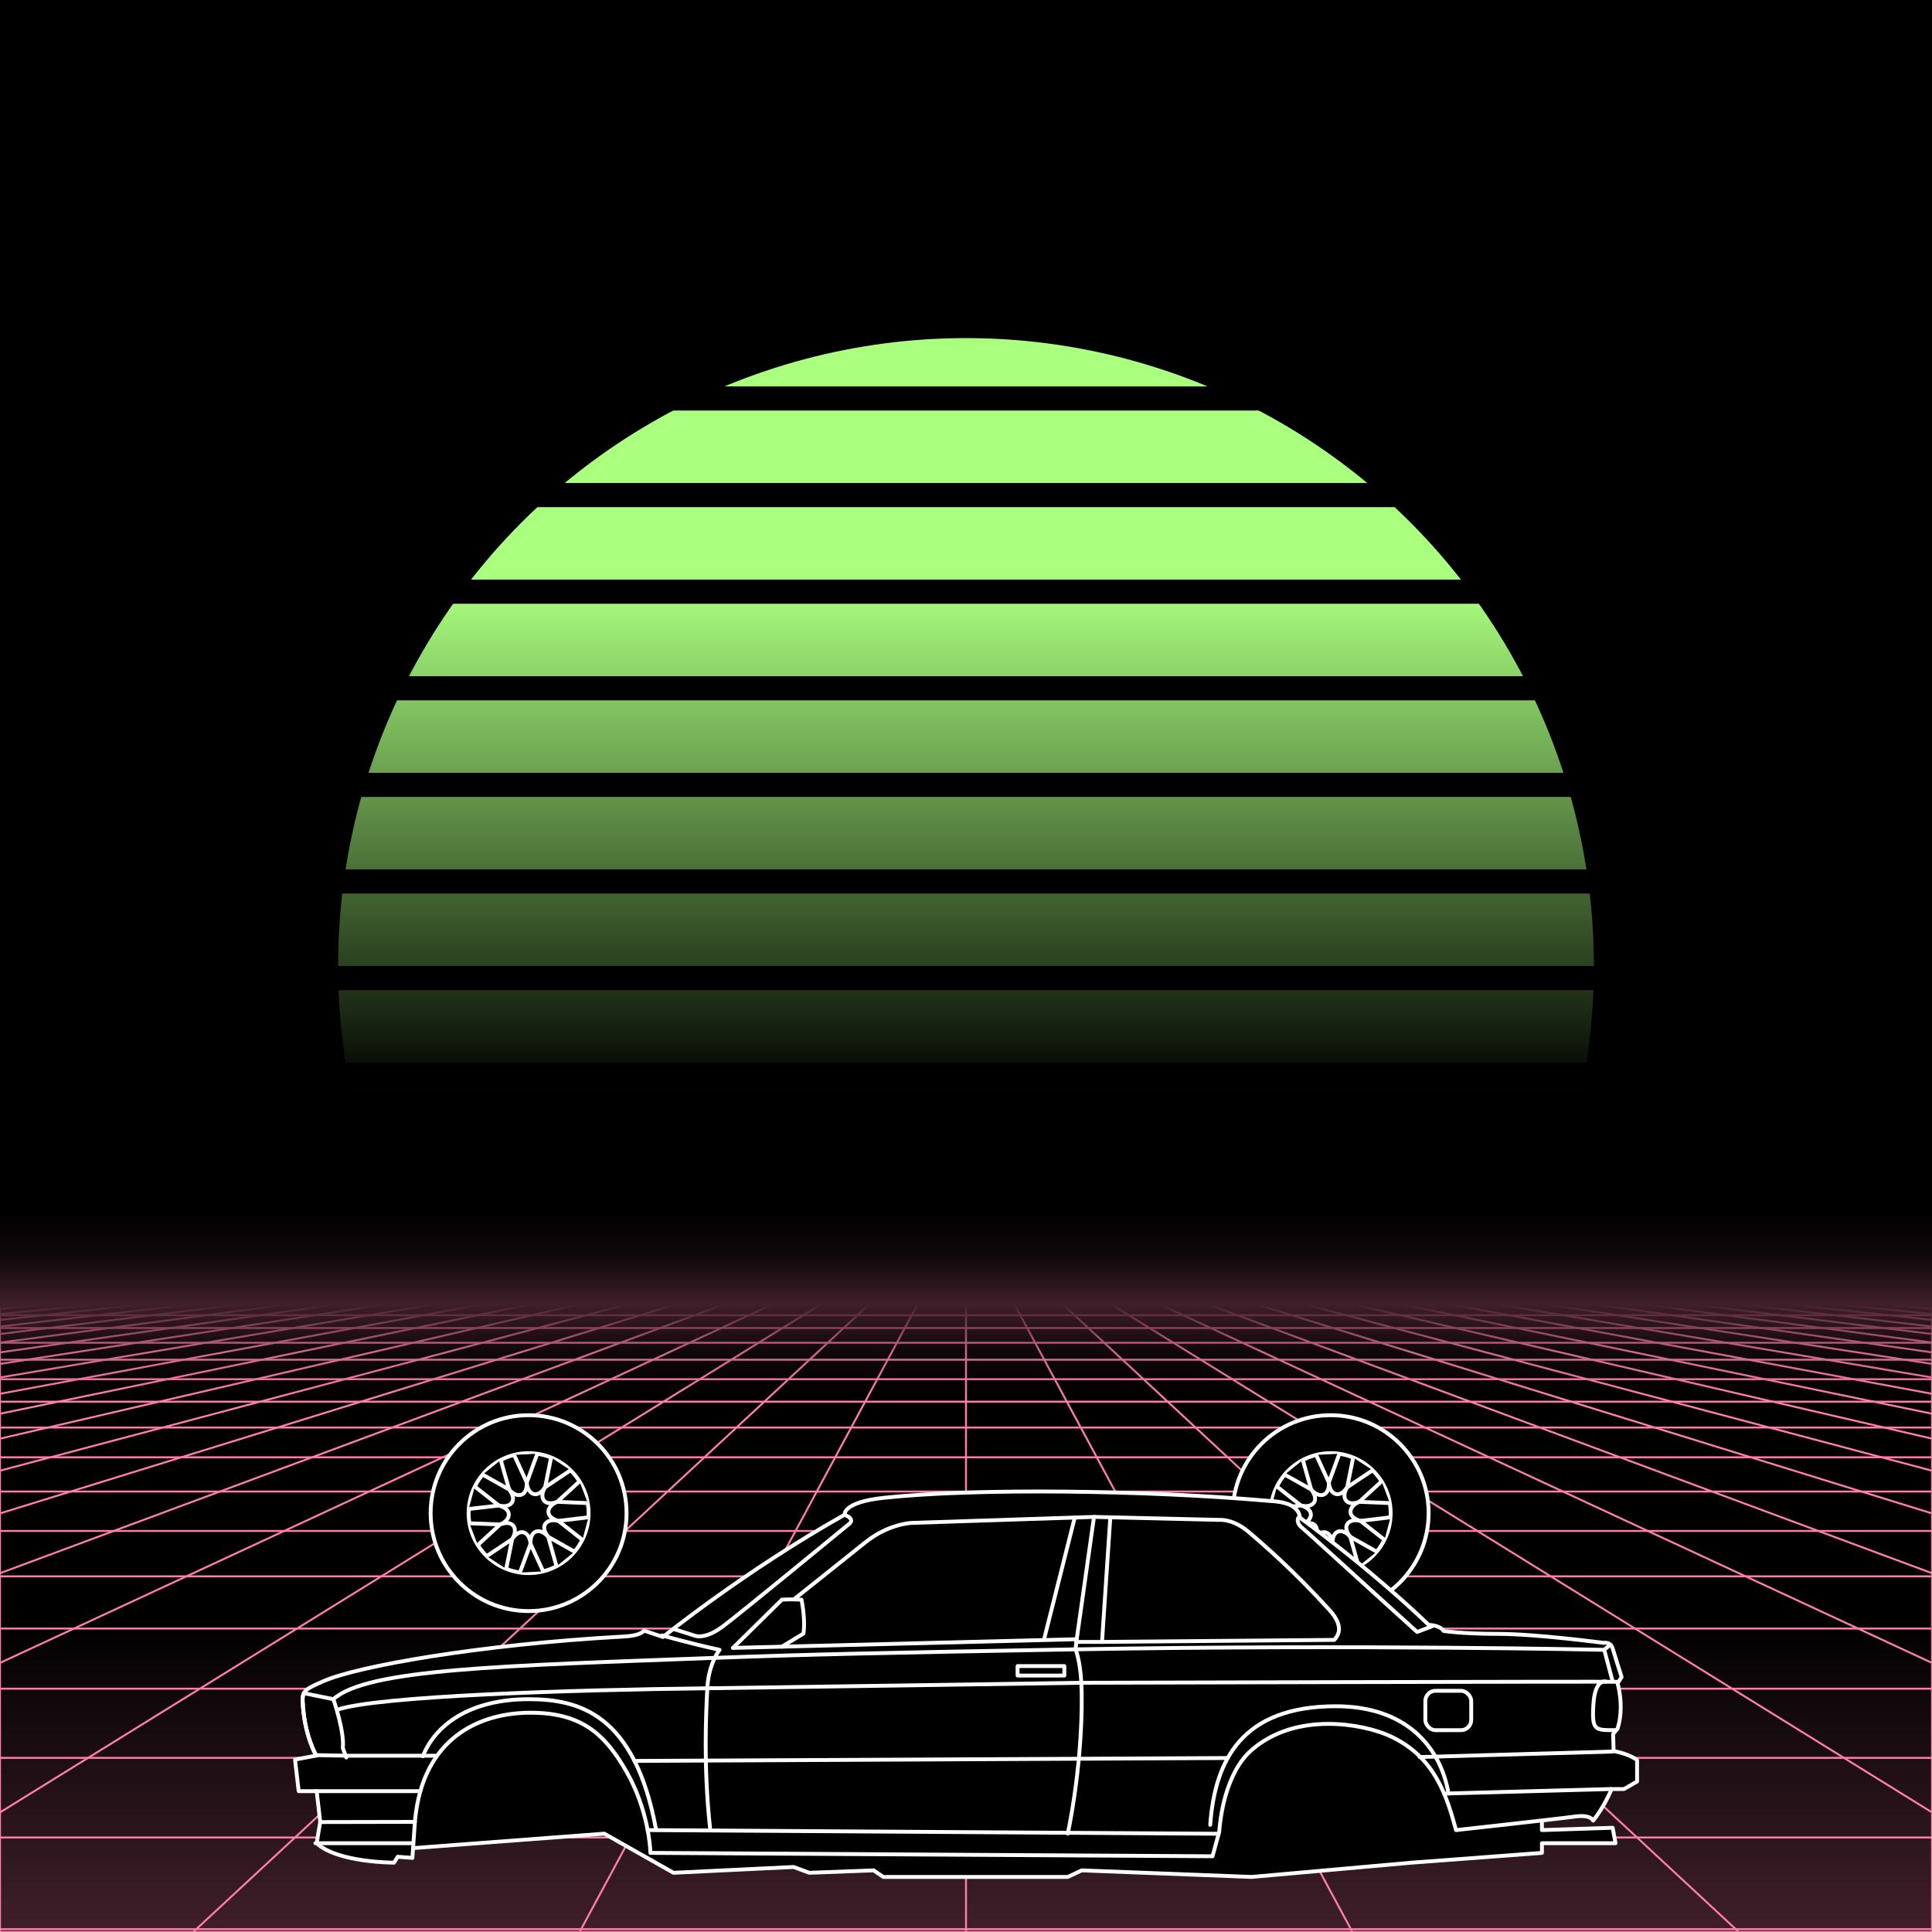 <svg xmlns="http://www.w3.org/2000/svg" viewBox="0 0 2000 2000" width="350" height="350">
    <defs>
        <linearGradient id="moon-grad" x1="0" x2="0" y1="0" y2="1">
            <stop offset="20%" stop-color="#aaff7f" stop-opacity="1"/>
            <stop offset="60%" stop-color="#aaff7f" stop-opacity="0"/>
        </linearGradient>

        <linearGradient id="star-grad" x1="0" y1="0" x2="1" y2="0">
            <stop offset="0%" stop-color="#ffffff" stop-opacity="0"/>
            <stop offset="80%" stop-color="#ffffff" stop-opacity=".5"/>
            <stop offset="100%" stop-color="#ffffff" stop-opacity="1"/>
        </linearGradient>

        <linearGradient id="bg-grad" x1="0" x2="0" y1="0" y2="1">
            <stop offset="25%" stop-color="#3f1f2a" stop-opacity="1"/>
            <stop offset="100%" stop-color="#000000" stop-opacity="1"/>
        </linearGradient>

        <linearGradient id="fog-grad" x1="0" x2="0" y1="0" y2="1">
            <stop offset="0%" stop-color="#3f1f2a" stop-opacity="0"/>
            <stop offset="25%" stop-color="#3f1f2a" stop-opacity=".25"/>
            <stop offset="50%" stop-color="#3f1f2a" stop-opacity="1"/>
            <stop offset="75%" stop-color="#3f1f2a" stop-opacity=".25"/>
            <stop offset="100%" stop-color="#3f1f2a" stop-opacity="0"/>
        </linearGradient>

        <linearGradient id="undergrid-grad" x1="0" x2="0" y1="0" y2="1">
            <stop offset="50%" stop-color="#000000" stop-opacity="1"/>
            <stop offset="100%" stop-color="#3f1f2a" stop-opacity="1"/>
        </linearGradient>

        <linearGradient id="flame-grad" x1="0" x2="1" y1="0" y2="0">
            <stop offset="0%" stop-color="#ffffff" stop-opacity="1"/>
            <stop offset="100%" stop-color="#0000ff" stop-opacity="0"/>
        </linearGradient>

        <linearGradient id="thrust-grad" x1="0" x2="0" y1="0" y2="1">
            <stop offset="0%" stop-color="#ffffff" stop-opacity="1"/>
            <stop offset="25%" stop-color="#ffffff" stop-opacity=".5"/>
            <stop offset="100%" stop-color="#ffffff" stop-opacity="0"/>
        </linearGradient>


        <style>
            #vmount                         {fill:url(#bg-grad); stroke:#ff7faa; stroke-width:2px;}
            #sky, #moonstripes              {fill:#000000}
            .background                     {fill:url(#bg-grad); stroke:#ff7faa; stroke-width:2px;}
            #mooncircle                     {fill:url(#moon-grad);}
            #grid                           {stroke-width:2px; fill:none; stroke:#ff7faa;}
            #star                           {stroke-width:10px; fill:none; stroke:url(#star-grad); stroke-linecap:round;}
            #undergrid                      {fill:url(#undergrid-grad);}
            #fog                            {fill:url(#fog-grad);}
            #pink,#aqua                     {fill:none;  stroke-linecap:round; stroke-linejoin:round; stroke-width:4px;}
            #gleam                          {fill:none;  stroke-linecap:round; stroke-linejoin:round; stroke-width:25px; stroke:white;}
            #pink,#outline,#under           {stroke:#ffffff;}
            #aqua, #gun, #frontgun          {stroke:#ffffff;}                    
            #outline,#under,#gun,#frontgun  {fill:#000000; stroke-linecap:round; stroke-linejoin:round; stroke-width:4px;}
            .wheel                          {fill:#000000; stroke:#ffffff; stroke-width:4px;}
            #laser                          {stroke-width:15px; stroke:#7faaff;}
            

            #gun, #frontgun                 {stroke:#ffffff;}

            #flame        				    {fill:url(#flame-grad); stroke:none; }
            #rocket                         {stroke:#ffffff; stroke-width:4px; fill:#000000;}
            .stripe                         {stroke:#7f0000;}
			#housing 					    {stroke:#ffffff;stroke-width:4px; fill:#000000}

            .jet                            {stroke:#ffffff; stroke-width:4; fill:#000000}
            .thrust                         {fill:url(#thrust-grad);}

        </style>

    </defs>

    <g id="sky"><rect width="2000" height="2000"/></g>

    <g id="moon">
        <circle id="mooncircle" cx="1000" cy="1000" r="650"/>
        <g id="moonstripes">
            <animateTransform attributeName="transform" type="translate" from="0 50" to="0 150" dur="2s" repeatCount="indefinite"/>
            <rect x="0" y="0"     width="2000" height="25"/><rect x="0" y="100"   width="2000" height="25"/><rect x="0" y="200"   width="2000" height="25"/><rect x="0" y="300"   width="2000" height="25"/><rect x="0" y="400"   width="2000" height="25"/><rect x="0" y="500"   width="2000" height="25"/><rect x="0" y="600"   width="2000" height="25"/><rect x="0" y="700"   width="2000" height="25"/><rect x="0" y="800"   width="2000" height="25"/><rect x="0" y="900"   width="2000" height="25"/><rect x="0" y="1000"  width="2000" height="25"/><rect x="0" y="1100"  width="2000" height="25"/><rect x="0" y="1200"  width="2000" height="25"/>
        </g>
    </g>

    

    <g>
        <rect><animate id="fake" begin="4.9;swipe.end" dur=".1s" attributeName="visibility" from="hide" to="hide"/></rect>
        <path id="star" d="M-2425,799.8c616.2-355.8,1278-560.9,1942.8-627"/>
        <animateTransform id="swipe" attributeName="transform" type="rotate" from="0 0 5000" to="360 0 5000" dur="5s" begin="fake.end"/>
    </g>

    <g id="grid">
        <rect id="undergrid" x="0" y="1350" width="2000" height="650"/>
        <g id="hor">
            <line x1="0" y1="1350" x2="2000" y2="1350"></line><line x1="0" y1="1361.51" x2="2000" y2="1361.51"></line><line x1="0" y1="1374.758" x2="2000" y2="1374.758"></line><line x1="0" y1="1390.006" x2="2000" y2="1390.006"></line><line x1="0" y1="1407.557" x2="2000" y2="1407.557"></line><line x1="0" y1="1427.759" x2="2000" y2="1427.759"></line><line x1="0" y1="1451.01" x2="2000" y2="1451.01"></line><line x1="0" y1="1477.773" x2="2000" y2="1477.773"></line><line x1="0" y1="1508.576" x2="2000" y2="1508.576"></line><line x1="0" y1="1544.031" x2="2000" y2="1544.031"></line><line x1="0" y1="1584.84" x2="2000" y2="1584.84"></line><line x1="0" y1="1631.811" x2="2000" y2="1631.811"></line><line x1="0" y1="1685.874" x2="2000" y2="1685.874"></line><line x1="0" y1="1748.102" x2="2000" y2="1748.102"></line><line x1="0" y1="1819.725" x2="2000" y2="1819.725"></line><line x1="0" y1="1902.163" x2="2000" y2="1902.163"></line><line x1="0" y1="1997.05" x2="2000" y2="1997.05"></line>
        </g>
        <g id="ver">
            <line x1="0" y1="1350" x2="-7000.0" y2="2000"><animate attributeName="x1" values="0;50" dur="100ms" repeatCount="indefinite"/><animate attributeName="x2" values="-7000.0;-6600.0" dur="100ms" repeatCount="indefinite"/></line><line x1="50" y1="1350" x2="-6600.0" y2="2000"><animate attributeName="x1" values="50;100" dur="100ms" repeatCount="indefinite"/><animate attributeName="x2" values="-6600.0;-6200.0" dur="100ms" repeatCount="indefinite"/></line><line x1="100" y1="1350" x2="-6200.0" y2="2000"><animate attributeName="x1" values="100;150" dur="100ms" repeatCount="indefinite"/><animate attributeName="x2" values="-6200.0;-5800.0" dur="100ms" repeatCount="indefinite"/></line><line x1="150" y1="1350" x2="-5800.0" y2="2000"><animate attributeName="x1" values="150;200" dur="100ms" repeatCount="indefinite"/><animate attributeName="x2" values="-5800.0;-5400.0" dur="100ms" repeatCount="indefinite"/></line><line x1="200" y1="1350" x2="-5400.0" y2="2000"><animate attributeName="x1" values="200;250" dur="100ms" repeatCount="indefinite"/><animate attributeName="x2" values="-5400.0;-5000.0" dur="100ms" repeatCount="indefinite"/></line><line x1="250" y1="1350" x2="-5000.0" y2="2000"><animate attributeName="x1" values="250;300" dur="100ms" repeatCount="indefinite"/><animate attributeName="x2" values="-5000.0;-4600.0" dur="100ms" repeatCount="indefinite"/></line><line x1="300" y1="1350" x2="-4600.0" y2="2000"><animate attributeName="x1" values="300;350" dur="100ms" repeatCount="indefinite"/><animate attributeName="x2" values="-4600.0;-4200.0" dur="100ms" repeatCount="indefinite"/></line><line x1="350" y1="1350" x2="-4200.0" y2="2000"><animate attributeName="x1" values="350;400" dur="100ms" repeatCount="indefinite"/><animate attributeName="x2" values="-4200.0;-3800.0" dur="100ms" repeatCount="indefinite"/></line><line x1="400" y1="1350" x2="-3800.0" y2="2000"><animate attributeName="x1" values="400;450" dur="100ms" repeatCount="indefinite"/><animate attributeName="x2" values="-3800.0;-3400.0" dur="100ms" repeatCount="indefinite"/></line><line x1="450" y1="1350" x2="-3400.0" y2="2000"><animate attributeName="x1" values="450;500" dur="100ms" repeatCount="indefinite"/><animate attributeName="x2" values="-3400.0;-3000.0" dur="100ms" repeatCount="indefinite"/></line><line x1="500" y1="1350" x2="-3000.0" y2="2000"><animate attributeName="x1" values="500;550" dur="100ms" repeatCount="indefinite"/><animate attributeName="x2" values="-3000.0;-2600.0" dur="100ms" repeatCount="indefinite"/></line><line x1="550" y1="1350" x2="-2600.0" y2="2000"><animate attributeName="x1" values="550;600" dur="100ms" repeatCount="indefinite"/><animate attributeName="x2" values="-2600.0;-2200.0" dur="100ms" repeatCount="indefinite"/></line><line x1="600" y1="1350" x2="-2200.0" y2="2000"><animate attributeName="x1" values="600;650" dur="100ms" repeatCount="indefinite"/><animate attributeName="x2" values="-2200.0;-1800.0" dur="100ms" repeatCount="indefinite"/></line><line x1="650" y1="1350" x2="-1800.0" y2="2000"><animate attributeName="x1" values="650;700" dur="100ms" repeatCount="indefinite"/><animate attributeName="x2" values="-1800.0;-1400.0" dur="100ms" repeatCount="indefinite"/></line><line x1="700" y1="1350" x2="-1400.0" y2="2000"><animate attributeName="x1" values="700;750" dur="100ms" repeatCount="indefinite"/><animate attributeName="x2" values="-1400.0;-1000.0" dur="100ms" repeatCount="indefinite"/></line><line x1="750" y1="1350" x2="-1000.0" y2="2000"><animate attributeName="x1" values="750;800" dur="100ms" repeatCount="indefinite"/><animate attributeName="x2" values="-1000.0;-600.0" dur="100ms" repeatCount="indefinite"/></line><line x1="800" y1="1350" x2="-600.0" y2="2000"><animate attributeName="x1" values="800;850" dur="100ms" repeatCount="indefinite"/><animate attributeName="x2" values="-600.0;-200.0" dur="100ms" repeatCount="indefinite"/></line><line x1="850" y1="1350" x2="-200.0" y2="2000"><animate attributeName="x1" values="850;900" dur="100ms" repeatCount="indefinite"/><animate attributeName="x2" values="-200.0;200.0" dur="100ms" repeatCount="indefinite"/></line><line x1="900" y1="1350" x2="200.0" y2="2000"><animate attributeName="x1" values="900;950" dur="100ms" repeatCount="indefinite"/><animate attributeName="x2" values="200.0;600.0" dur="100ms" repeatCount="indefinite"/></line><line x1="950" y1="1350" x2="600.0" y2="2000"><animate attributeName="x1" values="950;1000" dur="100ms" repeatCount="indefinite"/><animate attributeName="x2" values="600.0;1000.0" dur="100ms" repeatCount="indefinite"/></line><line x1="1000" y1="1350" x2="1000.0" y2="2000"><animate attributeName="x1" values="1000;1050" dur="100ms" repeatCount="indefinite"/><animate attributeName="x2" values="1000.0;1400.0" dur="100ms" repeatCount="indefinite"/></line><line x1="1050" y1="1350" x2="1400.0" y2="2000"><animate attributeName="x1" values="1050;1100" dur="100ms" repeatCount="indefinite"/><animate attributeName="x2" values="1400.0;1800.0" dur="100ms" repeatCount="indefinite"/></line><line x1="1100" y1="1350" x2="1800.0" y2="2000"><animate attributeName="x1" values="1100;1150" dur="100ms" repeatCount="indefinite"/><animate attributeName="x2" values="1800.0;2200.0" dur="100ms" repeatCount="indefinite"/></line><line x1="1150" y1="1350" x2="2200.0" y2="2000"><animate attributeName="x1" values="1150;1200" dur="100ms" repeatCount="indefinite"/><animate attributeName="x2" values="2200.0;2600.0" dur="100ms" repeatCount="indefinite"/></line><line x1="1200" y1="1350" x2="2600.0" y2="2000"><animate attributeName="x1" values="1200;1250" dur="100ms" repeatCount="indefinite"/><animate attributeName="x2" values="2600.0;3000.0" dur="100ms" repeatCount="indefinite"/></line><line x1="1250" y1="1350" x2="3000.0" y2="2000"><animate attributeName="x1" values="1250;1300" dur="100ms" repeatCount="indefinite"/><animate attributeName="x2" values="3000.0;3400.0" dur="100ms" repeatCount="indefinite"/></line><line x1="1300" y1="1350" x2="3400.0" y2="2000"><animate attributeName="x1" values="1300;1350" dur="100ms" repeatCount="indefinite"/><animate attributeName="x2" values="3400.0;3800.0" dur="100ms" repeatCount="indefinite"/></line><line x1="1350" y1="1350" x2="3800.0" y2="2000"><animate attributeName="x1" values="1350;1400" dur="100ms" repeatCount="indefinite"/><animate attributeName="x2" values="3800.0;4200.0" dur="100ms" repeatCount="indefinite"/></line><line x1="1400" y1="1350" x2="4200.0" y2="2000"><animate attributeName="x1" values="1400;1450" dur="100ms" repeatCount="indefinite"/><animate attributeName="x2" values="4200.0;4600.0" dur="100ms" repeatCount="indefinite"/></line><line x1="1450" y1="1350" x2="4600.0" y2="2000"><animate attributeName="x1" values="1450;1500" dur="100ms" repeatCount="indefinite"/><animate attributeName="x2" values="4600.0;5000.0" dur="100ms" repeatCount="indefinite"/></line><line x1="1500" y1="1350" x2="5000.0" y2="2000"><animate attributeName="x1" values="1500;1550" dur="100ms" repeatCount="indefinite"/><animate attributeName="x2" values="5000.0;5400.0" dur="100ms" repeatCount="indefinite"/></line><line x1="1550" y1="1350" x2="5400.0" y2="2000"><animate attributeName="x1" values="1550;1600" dur="100ms" repeatCount="indefinite"/><animate attributeName="x2" values="5400.0;5800.0" dur="100ms" repeatCount="indefinite"/></line><line x1="1600" y1="1350" x2="5800.0" y2="2000"><animate attributeName="x1" values="1600;1650" dur="100ms" repeatCount="indefinite"/><animate attributeName="x2" values="5800.0;6200.0" dur="100ms" repeatCount="indefinite"/></line><line x1="1650" y1="1350" x2="6200.0" y2="2000"><animate attributeName="x1" values="1650;1700" dur="100ms" repeatCount="indefinite"/><animate attributeName="x2" values="6200.0;6600.0" dur="100ms" repeatCount="indefinite"/></line><line x1="1700" y1="1350" x2="6600.0" y2="2000"><animate attributeName="x1" values="1700;1750" dur="100ms" repeatCount="indefinite"/><animate attributeName="x2" values="6600.0;7000.0" dur="100ms" repeatCount="indefinite"/></line><line x1="1750" y1="1350" x2="7000.0" y2="2000"><animate attributeName="x1" values="1750;1800" dur="100ms" repeatCount="indefinite"/><animate attributeName="x2" values="7000.0;7400.0" dur="100ms" repeatCount="indefinite"/></line><line x1="1800" y1="1350" x2="7400.0" y2="2000"><animate attributeName="x1" values="1800;1850" dur="100ms" repeatCount="indefinite"/><animate attributeName="x2" values="7400.0;7800.0" dur="100ms" repeatCount="indefinite"/></line><line x1="1850" y1="1350" x2="7800.0" y2="2000"><animate attributeName="x1" values="1850;1900" dur="100ms" repeatCount="indefinite"/><animate attributeName="x2" values="7800.0;8200.0" dur="100ms" repeatCount="indefinite"/></line><line x1="1900" y1="1350" x2="8200.0" y2="2000"><animate attributeName="x1" values="1900;1950" dur="100ms" repeatCount="indefinite"/><animate attributeName="x2" values="8200.0;8600.0" dur="100ms" repeatCount="indefinite"/></line><line x1="1950" y1="1350" x2="8600.0" y2="2000"><animate attributeName="x1" values="1950;2000" dur="100ms" repeatCount="indefinite"/><animate attributeName="x2" values="8600.0;9000.0" dur="100ms" repeatCount="indefinite"/></line><line x1="2000" y1="1350" x2="9000.0" y2="2000"><animate attributeName="x1" values="2000;2050" dur="100ms" repeatCount="indefinite"/><animate attributeName="x2" values="9000.0;9400.0" dur="100ms" repeatCount="indefinite"/></line>
        </g>
    </g>

    <rect id="fog" x="0" y="1250" width="2000" height="200"/>
    <g id="car">
        
        <g id="under-and-gleam">
            <animateTransform attributeName="transform" type="translate" keyTimes="0;.5;1" values="0,-330;0,-340;0,-330" dur="1.5s" repeatCount="indefinite"/>
            
            
            <polygon id="under" points="1596.2 1871.9 1596.2 1894.5 1669.4 1892.1 1672.4 1908.1 1596.2 1908.1 1596.2 1918.1 1461.5 1928.2 1295.8 1943 1119.8 1936.2 1105.4 1943 914.4 1943 904.4 1936.2 837.8 1938.7 821.5 1932.7 697.2 1938.7 625.6 1898.2 403.4 1915 403.4 1786.1 570.7 1731.4 1332.1 1718.3 1597 1766.3 1596.2 1871.9"></polygon>
            <mask id="gleam-mask"><g><animateTransform attributeName="transform" type="translate" from="0 0" to="2000 0" dur="500ms" begin="fake.end+50ms"/><rect x="-150" y="0" width="250" height="2000" fill="white"/></g></mask>            
            <g mask="url(#gleam-mask)"><path d="M313.3,1760.6c-.4-10.6,3.9-12.5,21.7-20.3,35.1-15.5,161.7-37.9,309.4-46.1,4.1-.3,17.6-.6,22.3-6.2l19.6,6.6s85.9-69.3,188.1-126.6c0,0-2.6-12.9,40.8-17.5,95.1-10.2,271-7.9,397,3.1,6.4.6,31.7.4,33.5,17.5,0,0,70.9,51.1,133.3,111,0,0,11.3,0,15.4,6.2,0,0,18,3.1,56.8,3.1s108.9,9.3,108.9,9.3,7.2-1.5,9.3,5.7,9.3,29.7,9.3,29.7" id="gleam"></path></g>                
        </g>
        <g id="wheels" transform="translate(0,-330)">
            <g id="front-wheel" class="wheel"><animateTransform attributeName="transform" attributeType="XML" type="rotate" from="360 547.2 1896.4" to="0 547.2 1896.4" dur=".5s" repeatCount="indefinite"/><g id="front"><circle cx="547.2" cy="1896.4" r="101.4"></circle><circle cx="547.2" cy="1896.4" r="62.1"></circle><polyline points="532.2 1836.1 545.3 1864.7 556.2 1834.9"></polyline><polyline points="499.6 1856.5 527 1871.9 518.4 1841.4"></polyline><polyline points="485.2 1892.1 516.4 1888.5 491.5 1868.9"></polyline><polyline points="494.6 1929.4 517.7 1908.1 486 1906.9"></polyline><polyline points="524 1954 530.2 1923.3 503.8 1940.9"></polyline><polyline points="562.3 1956.7 549.2 1928.2 538.2 1957.9"></polyline><polyline points="594.8 1936.3 567.5 1920.9 576.1 1951.4"></polyline><polyline points="609.2 1900.7 578 1904.4 602.9 1924"></polyline><polyline points="599.9 1863.5 576.8 1884.7 608.5 1886"></polyline><polyline points="570.5 1838.8 564.3 1869.6 590.6 1852"></polyline><path d="M545.3,1864.7c.7,11.9,10.6,17.7,19,4.9"></path><path d="M527,1871.9c7.5,9.2,19,8.1,18.3-7.2"></path><path d="M516.4,1888.5c11.6,3,20.1-4.6,10.6-16.6"></path><path d="M517.7,1908.1c11-4.3,13.5-15.5-1.3-19.6"></path><path d="M530.2,1923.3c6.4-10.1,1.8-20.6-12.5-15.2"></path><path d="M549.2,1928.2c-.7-11.9-10.6-17.7-19-4.9"></path><path d="M567.5,1920.9c-7.6-9.2-19-8-18.3,7.3"></path><path d="M578,1904.4c-11.5-3-20.1,4.6-10.5,16.5"></path><path d="M576.8,1884.7c-11.1,4.4-13.5,15.6,1.2,19.7"></path><path d="M564.3,1869.6c-6.4,10-1.8,20.5,12.5,15.1"></path></g></g>
            <g id="middle-wheel" class="wheel"><animateTransform attributeName="transform" attributeType="XML" type="rotate" from="360  " to="0  " dur=".5s" repeatCount="indefinite"/></g>
            <g id="rear-wheel" class="wheel"><animateTransform attributeName="transform" attributeType="XML" type="rotate" from="360 1377.5 1896.4" to="0 1377.5 1896.4" dur=".5s" repeatCount="indefinite"/><g id="rear"><circle cx="1377.5" cy="1896.4" r="101.4"></circle><circle cx="1377.5" cy="1896.4" r="62.1"></circle><polyline points="1362.5 1836.1 1375.6 1864.7 1386.5 1834.9"></polyline><polyline points="1329.9 1856.5 1357.3 1871.9 1348.7 1841.4"></polyline><polyline points="1315.6 1892.1 1346.7 1888.5 1321.9 1868.9"></polyline><polyline points="1324.9 1929.4 1348 1908.1 1316.3 1906.9"></polyline><polyline points="1354.3 1954 1360.5 1923.3 1334.1 1940.9"></polyline><polyline points="1392.6 1956.7 1379.5 1928.2 1368.5 1957.9"></polyline><polyline points="1425.2 1936.3 1397.8 1920.9 1406.4 1951.4"></polyline><polyline points="1439.5 1900.7 1408.3 1904.4 1433.2 1924"></polyline><polyline points="1430.2 1863.5 1407.1 1884.7 1438.8 1886"></polyline><polyline points="1400.8 1838.8 1394.6 1869.6 1421 1852"></polyline><path d="M1375.6,1864.7c.7,11.9,10.6,17.7,19,4.9"></path><path d="M1357.3,1871.9c7.6,9.2,19,8.1,18.3-7.2"></path><path d="M1346.7,1888.5c11.6,3,20.1-4.6,10.6-16.6"></path><path d="M1348,1908.1c11-4.3,13.5-15.5-1.3-19.6"></path><path d="M1360.5,1923.3c6.4-10.1,1.8-20.6-12.5-15.2"></path><path d="M1379.5,1928.2c-.7-11.9-10.6-17.7-19-4.9"></path><path d="M1397.8,1920.9c-7.6-9.2-19-8-18.3,7.3"></path><path d="M1408.3,1904.4c-11.5-3-20.1,4.6-10.5,16.5"></path><path d="M1407.1,1884.7c-11.1,4.4-13.5,15.6,1.2,19.7"></path><path d="M1394.6,1869.6c-6.4,10-1.8,20.5,12.5,15.1"></path></g></g>
        </g>

        

        <g id="body">
            <animateTransform attributeName="transform" type="translate" keyTimes="0;.5;1" values="0,-330;0,-340;0,-330" dur="1.5s" repeatCount="indefinite"/>
            <path d="M426.9,1923.3l-15.2-1.2-3.8,6.1s-58.5.1-80.1-20.1l3.7-22.1-3.7-31.8H309.2l-3.8-32.7,22-4.1s-12.7-21-14.1-56.8c-.4-10.6,3.9-12.5,21.7-20.3,35.1-15.5,161.7-37.9,309.4-46.1,4.1-.3,17.6-.6,22.3-6.2l19.6,6.6s85.9-69.3,188.1-126.6c0,0-2.6-12.9,40.8-17.5,95.1-10.2,271-7.9,397,3.1,6.4.6,31.7.4,33.5,17.5,0,0,70.9,51.1,133.3,111,0,0,11.3,0,15.4,6.2,0,0,18,3.1,56.8,3.1s108.9,9.3,108.9,9.3,7.2-1.5,9.3,5.7,9.3,29.7,9.3,29.7l-4.2,6.4s7.3,23.8,0,47l-4.6,5.5.5,17.7s15.5,2.6,24.3,9.3v22.2l-13.5,7.8h-12.9s-7.2,18-19.1,32.7c0,0-2-6.6-19.1-4.2s-122.8,14-122.8,14c-8.8-31.4-20.3-76.3-70.1-98.1-26.5-11.6-95-25-141.4,15.1-27.4,23.7-32.7,71.2-33.7,84.9l-6.9,25.2-581.9-3.5c-.1-6.8-2.8-45.4-24.6-83.8-22.8-40-47.4-61.3-99.5-61.3s-111.6,25.4-119.6,111.7Z" id="outline"></path>
            <g id="pink"><line x1="1667.8" x2="1494.9" y1="1852" y2="1856.7"></line><path d="M1674,1741c-3.3-.5-554.6,1-554.6,1s-303.3,4.6-387.2,5.7c-143,1.7-342,8-383,22.2"></path><line x1="326.5" x2="435.1" y1="1854.2" y2="1854.2"></line><line x1="331.5" x2="429.5" y1="1886.2" y2="1886"></line><line x1="326.5" x2="425.6" y1="1908.1" y2="1908.1"></line><line x1="670.4" x2="1261.6" y1="1894.5" y2="1898.3"></line><path d="M1252.8,1889.1c4.9-67.1,32.8-122.8,130.1-122.8,70.9,0,108,40.2,116.6,90.4"></path><path d="M1662.9,1740.9s-11.6-4.6-13.4,23.3,1.7,26.8,22.9,26.8"></path><path d="M1665.5,1703.8l-4.8,4.1,8.7,32.7-8.7-32.7s-253.2-5.7-547.3-.5c-203.6,3.6-281.6,5.4-372.9,8.8-221.1,8.3-360.3,11.3-395.4,42.8"></path><path d="M685.5,1693s27.5,8,59.4,14.9c0,0-11.4,14-12.7,39.8s-4.1,79.8,2.8,144.4"></path><path d="M437.7,1818.1c12.7-32.2,48.4-59.1,109.5-59.1,52.3,0,109.8,15,132,135.2"></path><path d="M1105.4,1898.2c14.3-70.5,15.3-132.5,14-156.2s-6-34.6-6-34.6l1.2-10.5"></path><rect height="9.81" width="48.4" x="1053.4" y="1724.7"></rect><path d="M697.2,1686.3l21.3,6.7s10.2,5.3,29.6-9.2,130.5-105.9,130.5-105.9,7.4-4.5-3.1-9.3"></path><path d="M809.4,1704.6l22.3-13.5c2.3-15.2-2-35.1-2-35.1a178.8,178.8,0,0,0-20.3,0l-50.6,49.9"></path></g>
            <g id="aqua"><path d="M758.8,1705.9l355.8-9,17.9-126.6-188.6,6.2s-23.9.7-47.8,19.9-73,58.2-73,58.2"></path><line x1="1112.6" x2="1081.1" y1="1570.9" y2="1695.9"></line><path d="M1132.5,1570.3l130.1,3.1s13.6-1.4,29.9,12.4,46.7,40.2,83.7,80.8c16.6,18.3,8,27.4,5.1,31l-240.5,2.1,8.6-129"></path><line x1="1140.8" x2="1114.2" y1="1699.7" y2="1699.7"></line><path d="M1344.2,1570.9s-3.3,4.9,3.4,10.4,73.1,66.4,119.4,108.1l15.5-5.9"></path><path d="M1669.4,1813.2l-199.8,5.7"></path><path d="M314.6,1752.8l30.5,6.2s11.6,33.1,9.8,50.6l3.6,9.8"></path><polyline points="326.5 1816.9 357.7 1817.5 452.2 1817.5"></polyline><rect height="40.78" rx="10.6" width="47.5" x="1475.5" y="1750.3"></rect><line x1="656.8" x2="1270.9" y1="1822.9" y2="1819.9"></line><path d="M327.4,1817.4s-12.7-21-14.1-56.8c-.1-3.3.2-5.7,1.2-7.8" id="outline-2"></path></g>
        </g>
    </g>
</svg>
